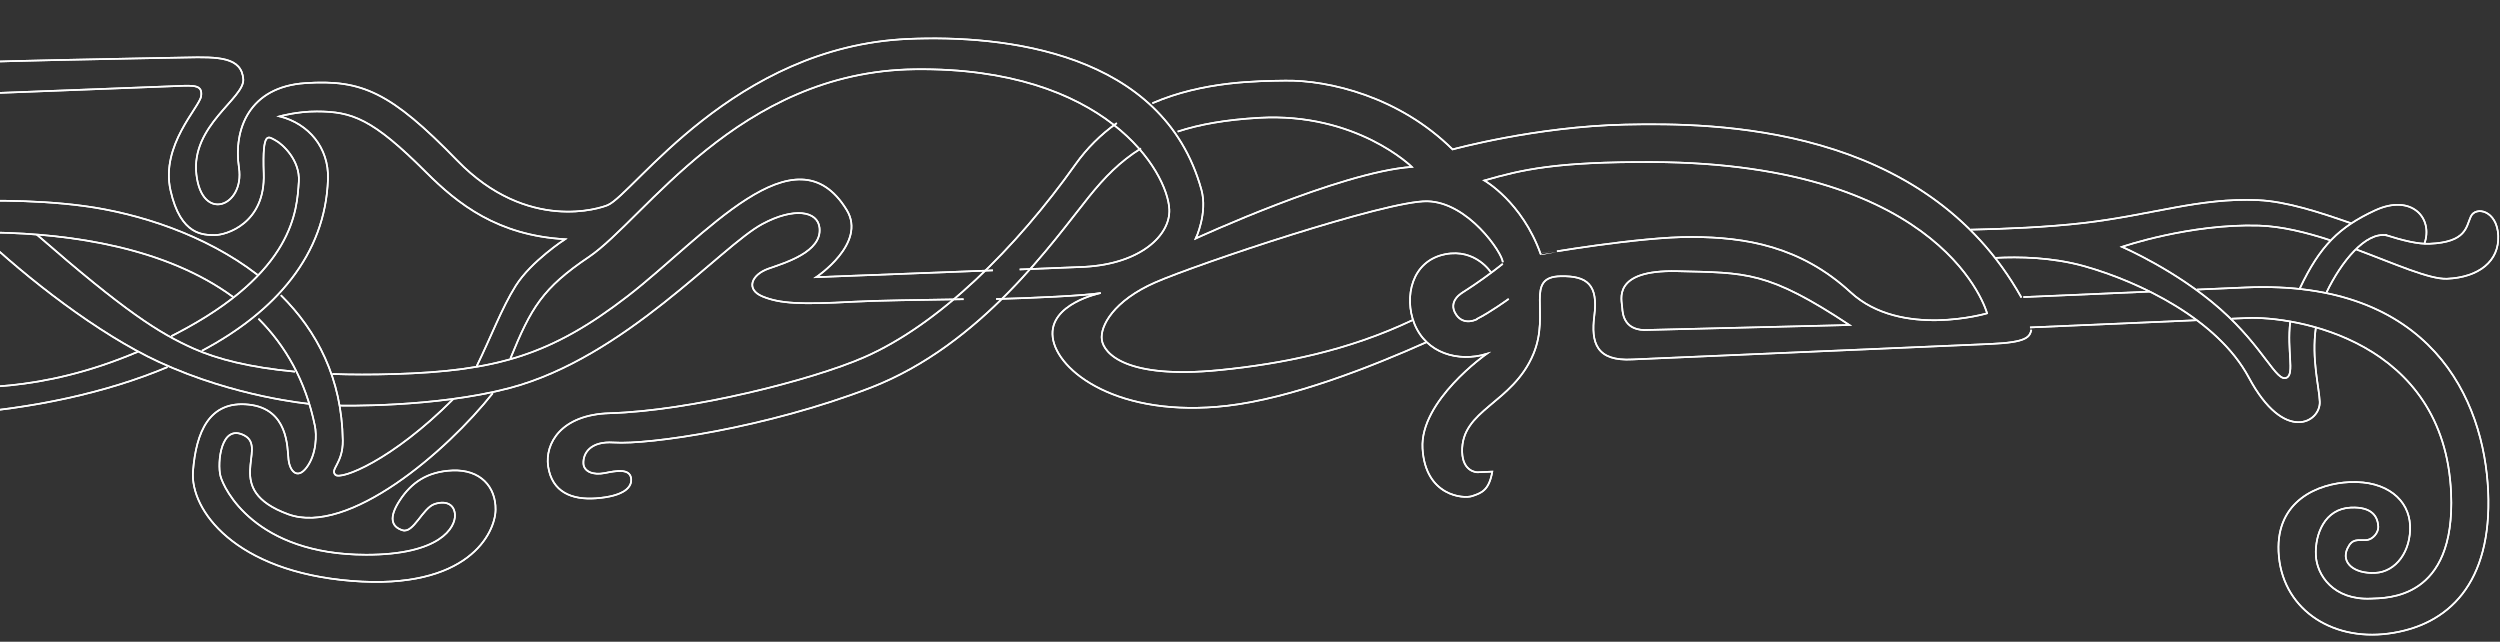 <svg xmlns="http://www.w3.org/2000/svg" width="561" height="144" viewBox="0 0 561 144" fill="none"><rect x="0" y="0" width="561" height="144" fill="#333333" stroke="none"/><path d="M66.197 83.401C55.995 82.457 48.694 80.562 43.483 78.238C35.61 74.727 28.079 69.912 8.252 52.644" stroke="white" stroke-width="0.372" stroke-miterlimit="10"></path><path d="M222.815 60.672L183.165 62.192C183.165 62.192 194.559 54.612 190.015 47.143C178.47 28.163 158.125 53.105 140.849 66.455C123.572 79.806 111.219 83.247 88.489 83.938C83.427 84.09 78.805 84.079 74.584 83.927" stroke="white" stroke-width="0.372" stroke-miterlimit="10"></path><path d="M114.539 80.443C119.194 69.003 121.777 64.64 132.131 57.666C144.649 49.233 165.612 16.036 205.304 15.544C248.207 15.012 262.027 38.581 262.395 47.006C262.645 52.728 256.03 59.184 243.404 59.881L228.813 60.464" stroke="white" stroke-width="0.372" stroke-miterlimit="10"></path><path d="M57.999 71.516C64.055 77.572 68.588 85.431 70.668 95.585C71.057 97.48 71.096 101.887 68.786 104.927C66.68 107.696 64.999 105.68 64.732 103.045C64.464 100.411 64.695 91.728 55.794 90.79C46.893 89.852 44 97.033 43.31 105.735C42.621 114.438 52.696 128.261 78.91 130.361C105.122 132.461 111.129 119.561 111.208 114.413C111.288 109.264 107.822 105.298 101.504 105.571C95.863 105.815 92.306 108.32 89.728 112.255C87.149 116.187 87.85 118.216 90.327 118.99C92.806 119.764 94.843 113.944 97.555 113.092C100.31 112.226 101.996 113.341 102.092 115.541C102.214 118.333 98.818 124.503 82.165 124.488C57.261 124.465 50.204 109.7 49.467 106.792C48.728 103.883 49.557 94.881 54.876 97.739C60.194 100.595 49.602 109.874 64.66 115.396C78.134 120.337 100.298 101.246 110.573 88.236" stroke="white" stroke-width="0.372" stroke-miterlimit="10"></path><path d="M-32.108 54.313C-32.108 54.313 22.166 44.511 52.313 66.649" stroke="white" stroke-width="0.372" stroke-miterlimit="10"></path><path d="M30.906 78.946C8.838 88.316 -7.095 86.975 -17.546 86.904C-29.312 86.825 -55.108 80.297 -70.686 68.108" stroke="white" stroke-width="0.372" stroke-miterlimit="10"></path><path d="M-32.746 26.876C-31.603 23.513 -28.691 21.882 -22.991 21.727L39.688 19.311C43.652 19.14 45.481 19.06 45.134 21.573C44.786 24.087 35.989 32.553 38.267 42.745C40.545 52.935 45.73 52.711 48.177 52.753C50.621 52.794 59.587 50.209 59.181 38.9C58.825 28.994 60.273 30.694 61.837 31.508C63.399 32.323 67.378 35.973 67.053 40.765C66.623 47.095 66.107 61.091 39.519 74.882C39.153 75.073 38.787 75.26 38.423 75.444" stroke="white" stroke-width="0.372" stroke-miterlimit="10"></path><path d="M258.589 23.162C270.016 18.214 282.205 18.179 288.476 18.096C298.247 17.969 313.991 21.697 325.965 33.527C325.965 33.527 344.605 28.385 364.751 27.955C384.694 27.528 431.845 27.871 453.606 66.772" stroke="white" stroke-width="0.372" stroke-miterlimit="10"></path><path d="M256.029 33.312C251.371 36.179 247.84 39.83 244.395 44.11C236.427 54.01 220.285 77.389 195.33 87.017C171.911 96.05 145.655 99.825 137.737 99.301C132.376 98.944 130.821 101.799 130.918 104.005C130.994 105.765 133.021 106.707 135.746 106.149C138.47 105.589 141.203 105.177 141.598 107.218C141.992 109.259 140.098 111.369 133.702 111.823C128.371 112.2 123.866 110.484 123.001 104.64C122.248 99.554 125.856 93.042 136.84 92.724C155.072 92.194 182.157 85.294 193.842 80.206C210.729 72.852 228.092 55.546 241.33 36.893C243.875 33.303 247.012 30.169 250.61 27.623" stroke="white" stroke-width="0.372" stroke-miterlimit="10"></path><path d="M-41.85 27.099C-42.221 20.795 -39.447 15.676 -23.144 14.677C-6.844 13.679 34.375 13.072 41.698 12.903C49.025 12.732 54.221 12.802 54.592 17.784C54.907 22.041 42.824 28.141 44.067 39.112C45.31 50.084 54.92 46.287 53.627 37.669C52.334 29.053 55.889 19.491 68.53 18.65C81.173 17.811 87.65 20.631 102.61 36.027C118.444 52.318 134.88 46.679 136.386 46.023C142.229 43.479 164.599 10.43 203.818 8.734C225.21 7.809 260.988 11.531 269.593 42.555C271.043 47.785 268.331 53.511 268.331 53.511C268.331 53.511 300.676 38.589 316.819 37.45C316.819 37.45 304.368 25.2 282.578 26.435C275.056 26.863 269.128 27.921 264.262 29.53" stroke="white" stroke-width="0.372" stroke-miterlimit="10"></path><path d="M-4.602 52.357C6.076 62.472 21.98 74.893 35.671 81.224C52.821 89.155 69.409 90.618 69.409 90.618" stroke="white" stroke-width="0.372" stroke-miterlimit="10"></path><path d="M57.771 61.663C46.005 52.59 30.927 47.848 18.867 46.23C-4.335 43.117 -31.963 47.104 -31.963 47.104" stroke="white" stroke-width="0.372" stroke-miterlimit="10"></path><path d="M101.773 89.488C87.826 103.473 76.469 107.747 75.27 106.557C73.994 105.29 76.993 103.985 76.92 98.843C76.726 84.95 71.139 74.264 63.022 66.24" stroke="white" stroke-width="0.372" stroke-miterlimit="10"></path><path d="M45.305 78.719C61.825 69.952 73.025 57.173 73.596 40.188C73.833 33.129 69.232 27.734 62.745 26.104C62.745 26.104 66.718 24.992 71.099 25.009C78.967 25.036 83.518 26.558 95.58 38.623C102.789 45.833 111.679 52.822 126.797 53.681C126.797 53.681 119.22 58.59 115.745 64.104C112.6 69.091 110.124 75.76 106.974 82.157" stroke="white" stroke-width="0.372" stroke-miterlimit="10"></path><path d="M-77 72.204C-77 72.204 -51.525 95.871 -9.647 92.884C7.169 91.685 23.725 88.21 37.591 82.368" stroke="white" stroke-width="0.372" stroke-miterlimit="10"></path><path d="M331.389 71.586C334.339 70.134 338.553 67.074 338.553 67.074" stroke="white" stroke-width="0.372" stroke-miterlimit="10"></path><path d="M223.529 67.102C231.656 66.885 243.517 66.349 247.021 65.751C247.021 65.751 235.286 68.096 236.228 75.7C237.171 83.302 250.923 93.88 275.393 91.058C289.652 89.413 307.614 82.37 320.125 76.776" stroke="white" stroke-width="0.372" stroke-miterlimit="10"></path><path d="M76.196 91.01C76.196 91.01 97.557 91.525 114.364 87.079C140.261 80.23 161.792 55.237 171.101 50.252C178.178 46.461 183.506 47.339 183.905 51.135C184.473 56.548 176.151 58.968 172.39 60.306C168.631 61.644 167.246 64.939 171.135 66.534C175.024 68.129 179.616 68.373 191.503 67.711C196.738 67.421 206.332 67.311 216.223 67.145" stroke="white" stroke-width="0.372" stroke-miterlimit="10"></path><path d="M334.599 61.158C334.599 61.158 331.153 55.721 324.337 57.044C316.651 58.538 315.081 66.818 317.36 72.573C320.036 79.333 327.267 81.312 333.564 79.43C333.564 79.43 318.594 89.926 319.214 100.629C319.835 111.333 328.417 111.992 330.374 111.319C332.33 110.647 334.141 110.127 334.87 105.833L331.515 105.978C331.515 105.978 328.235 105.972 328.108 101.421C327.844 91.877 339.416 90.652 344.103 79.415C347.975 70.134 341.993 62.138 350.237 61.985C356.19 61.875 358.656 63.912 357.766 70.826C356.981 76.946 358.216 81.119 366.366 80.656L446.659 77.184C454.891 76.828 455.451 75.629 455.837 73.994" stroke="white" stroke-width="0.372" stroke-miterlimit="10"></path><path d="M328.31 65.569C331.388 63.604 334.361 61.48 337.218 59.207" stroke="white" stroke-width="0.372" stroke-miterlimit="10"></path><path d="M337.227 58.838C337.137 56.783 329.459 45.356 320.285 45.165C311.111 44.974 268.507 59.311 259.215 63.387C249.92 67.464 246.81 73.185 247.251 76.252C247.689 79.32 252.679 85.131 273.669 83.047C287.796 81.645 302.549 78.685 316.984 71.829" stroke="white" stroke-width="0.372" stroke-miterlimit="10"></path><path d="M328.375 65.542C328.375 65.542 324.64 67.468 326.763 70.61C328.561 73.269 331.541 71.58 331.541 71.58" stroke="white" stroke-width="0.372" stroke-miterlimit="10"></path><path d="M333.086 40.496C333.086 40.496 341.543 45.276 345.721 57.002C345.697 57.001 367.854 53.104 379.772 53.177C391.692 53.249 403.998 55.215 415.298 65.606C426.597 75.995 445.901 70.308 445.901 70.308C445.901 70.308 436.88 36.643 370.789 36.365C349.094 36.276 341.535 38.073 333.086 40.496Z" stroke="white" stroke-width="0.372" stroke-miterlimit="10"></path><path d="M415.013 72.933L369.896 74.036C364.567 74.413 364.095 70.613 364.024 68.999C363.954 67.385 361.564 60.5 376.383 60.854C391.95 61.227 396.611 60.793 415.013 72.933Z" stroke="white" stroke-width="0.372" stroke-miterlimit="10"></path><path d="M522.085 65.584C525.378 58.712 530.887 51.906 535.592 52.823" stroke="white" stroke-width="0.372" stroke-miterlimit="10"></path><path d="M447.886 57.862C452.868 57.599 460.516 57.689 467.827 59.765C480.084 63.245 497.616 71.604 504.638 84.718C512.633 99.649 520.752 94.715 520.552 90.14C520.405 86.756 518.689 80.58 519.665 73.601" stroke="white" stroke-width="0.372" stroke-miterlimit="10"></path><path d="M482.365 65.438L454.039 66.663" stroke="white" stroke-width="0.372" stroke-miterlimit="10"></path><path d="M500.786 71.517L504.253 71.367C514.949 70.905 548.526 76.326 550.025 110.636C551.074 134.652 535.573 134.177 532.009 134.332C523.688 134.691 519.874 129.128 519.674 124.553C519.474 119.978 521.601 114.157 527.543 113.9C532.298 113.695 533.586 115.931 533.686 118.218C533.736 119.361 532.622 121.129 530.84 121.206C529.056 121.283 527.843 120.763 526.754 123.1C525.295 126.238 528.192 128.768 532.947 128.563C537.701 128.357 541.066 123.628 540.816 117.91C540.566 112.191 535.613 107.823 527.293 108.183C520.163 108.491 510.805 112.332 511.304 123.768C511.854 136.348 522.899 143.893 535.923 142.183C549.483 140.403 559.243 130.862 558.343 110.277C557.444 89.691 545.549 62.706 503.952 64.505L492.959 64.98" stroke="white" stroke-width="0.372" stroke-miterlimit="10"></path><path d="M455.527 73.474L492.914 71.857" stroke="white" stroke-width="0.372" stroke-miterlimit="10"></path><path d="M516.079 64.725C520.601 55.148 524.91 50.946 532.966 47.209C541.135 43.418 546.139 48.93 544.011 54.752" stroke="white" stroke-width="0.372" stroke-miterlimit="10"></path><path d="M522.879 53.905C517.508 52.148 511.996 50.782 506.918 50.626C491.419 50.151 476.169 55.394 476.169 55.394C476.169 55.394 488.302 60.598 498.21 69.336C508.116 78.074 510.845 85.976 513.172 84.73C514.89 83.81 513.176 78.662 513.917 72.264" stroke="white" stroke-width="0.372" stroke-miterlimit="10"></path><path d="M535.221 52.705C539.145 53.955 542.601 54.813 545.2 54.701C553.52 54.341 553.37 50.909 554.459 48.57C555.548 46.233 560.352 47.17 560.601 52.888C560.851 58.607 556.247 62.243 549.116 62.552C545.19 62.722 537.499 59.236 528.791 55.987" stroke="white" stroke-width="0.372" stroke-miterlimit="10"></path><path d="M442.214 51.538C449.666 51.381 459.474 50.991 467.6 50.036C482.999 48.223 493.547 44.331 506.668 44.908C513.163 45.195 520.628 47.684 527.521 50.081" stroke="white" stroke-width="0.372" stroke-miterlimit="10"></path><path d="M66.197 83.401C55.995 82.457 48.694 80.562 43.483 78.238C35.61 74.727 28.079 69.912 8.252 52.644" stroke="white" stroke-width="0.372" stroke-miterlimit="10"></path><path d="M222.815 60.672L183.165 62.192C183.165 62.192 194.559 54.612 190.015 47.143C178.47 28.163 158.125 53.105 140.849 66.455C123.572 79.806 111.219 83.247 88.489 83.938C83.427 84.09 78.805 84.079 74.584 83.927" stroke="white" stroke-width="0.372" stroke-miterlimit="10"></path><path d="M114.539 80.443C119.194 69.003 121.777 64.64 132.131 57.666C144.649 49.233 165.612 16.036 205.304 15.544C248.207 15.012 262.027 38.581 262.395 47.006C262.645 52.728 256.03 59.184 243.404 59.881L228.813 60.464" stroke="white" stroke-width="0.372" stroke-miterlimit="10"></path><path d="M57.999 71.516C64.055 77.572 68.588 85.431 70.668 95.585C71.057 97.48 71.096 101.887 68.786 104.927C66.68 107.696 64.999 105.68 64.732 103.045C64.464 100.411 64.695 91.728 55.794 90.79C46.893 89.852 44 97.033 43.31 105.735C42.621 114.438 52.696 128.261 78.91 130.361C105.122 132.461 111.129 119.561 111.208 114.413C111.288 109.264 107.822 105.298 101.504 105.571C95.863 105.815 92.306 108.32 89.728 112.255C87.149 116.187 87.85 118.216 90.327 118.99C92.806 119.764 94.843 113.944 97.555 113.092C100.31 112.226 101.996 113.341 102.092 115.541C102.214 118.333 98.818 124.503 82.165 124.488C57.261 124.465 50.204 109.7 49.467 106.792C48.728 103.883 49.557 94.881 54.876 97.739C60.194 100.595 49.602 109.874 64.66 115.396C78.134 120.337 100.298 101.246 110.573 88.236" stroke="white" stroke-width="0.372" stroke-miterlimit="10"></path><path d="M-32.108 54.313C-32.108 54.313 22.166 44.511 52.313 66.649" stroke="white" stroke-width="0.372" stroke-miterlimit="10"></path><path d="M30.906 78.946C8.838 88.316 -7.095 86.975 -17.546 86.904C-29.312 86.825 -55.108 80.297 -70.686 68.108" stroke="white" stroke-width="0.372" stroke-miterlimit="10"></path><path d="M-32.746 26.876C-31.603 23.513 -28.691 21.882 -22.991 21.727L39.688 19.311C43.652 19.14 45.481 19.06 45.134 21.573C44.786 24.087 35.989 32.553 38.267 42.745C40.545 52.935 45.73 52.711 48.177 52.753C50.621 52.794 59.587 50.209 59.181 38.9C58.825 28.994 60.273 30.694 61.837 31.508C63.399 32.323 67.378 35.973 67.053 40.765C66.623 47.095 66.107 61.091 39.519 74.882C39.153 75.073 38.787 75.26 38.423 75.444" stroke="white" stroke-width="0.372" stroke-miterlimit="10"></path><path d="M258.589 23.162C270.016 18.214 282.205 18.179 288.476 18.096C298.247 17.969 313.991 21.697 325.965 33.527C325.965 33.527 344.605 28.385 364.751 27.955C384.694 27.528 431.845 27.871 453.606 66.772" stroke="white" stroke-width="0.372" stroke-miterlimit="10"></path><path d="M256.029 33.312C251.371 36.179 247.84 39.83 244.395 44.11C236.427 54.01 220.285 77.389 195.33 87.017C171.911 96.05 145.655 99.825 137.737 99.301C132.376 98.944 130.821 101.799 130.918 104.005C130.994 105.765 133.021 106.707 135.746 106.149C138.47 105.589 141.203 105.177 141.598 107.218C141.992 109.259 140.098 111.369 133.702 111.823C128.371 112.2 123.866 110.484 123.001 104.64C122.248 99.554 125.856 93.042 136.84 92.724C155.072 92.194 182.157 85.294 193.842 80.206C210.729 72.852 228.092 55.546 241.33 36.893C243.875 33.303 247.012 30.169 250.61 27.623" stroke="white" stroke-width="0.372" stroke-miterlimit="10"></path><path d="M-41.85 27.099C-42.221 20.795 -39.447 15.676 -23.144 14.677C-6.844 13.679 34.375 13.072 41.698 12.903C49.025 12.732 54.221 12.802 54.592 17.784C54.907 22.041 42.824 28.141 44.067 39.112C45.31 50.084 54.92 46.287 53.627 37.669C52.334 29.053 55.889 19.491 68.53 18.65C81.173 17.811 87.65 20.631 102.61 36.027C118.444 52.318 134.88 46.679 136.386 46.023C142.229 43.479 164.599 10.43 203.818 8.734C225.21 7.809 260.988 11.531 269.593 42.555C271.043 47.785 268.331 53.511 268.331 53.511C268.331 53.511 300.676 38.589 316.819 37.45C316.819 37.45 304.368 25.2 282.578 26.435C275.056 26.863 269.128 27.921 264.262 29.53" stroke="white" stroke-width="0.372" stroke-miterlimit="10"></path><path d="M-4.602 52.357C6.076 62.472 21.98 74.893 35.671 81.224C52.821 89.155 69.409 90.618 69.409 90.618" stroke="white" stroke-width="0.372" stroke-miterlimit="10"></path><path d="M57.771 61.663C46.005 52.59 30.927 47.848 18.867 46.23C-4.335 43.117 -31.963 47.104 -31.963 47.104" stroke="white" stroke-width="0.372" stroke-miterlimit="10"></path><path d="M101.773 89.488C87.826 103.473 76.469 107.747 75.27 106.557C73.994 105.29 76.993 103.985 76.92 98.843C76.726 84.95 71.139 74.264 63.022 66.24" stroke="white" stroke-width="0.372" stroke-miterlimit="10"></path><path d="M45.305 78.719C61.825 69.952 73.025 57.173 73.596 40.188C73.833 33.129 69.232 27.734 62.745 26.104C62.745 26.104 66.718 24.992 71.099 25.009C78.967 25.036 83.518 26.558 95.58 38.623C102.789 45.833 111.679 52.822 126.797 53.681C126.797 53.681 119.22 58.59 115.745 64.104C112.6 69.091 110.124 75.76 106.974 82.157" stroke="white" stroke-width="0.372" stroke-miterlimit="10"></path><path d="M-77 72.204C-77 72.204 -51.525 95.871 -9.647 92.884C7.169 91.685 23.725 88.21 37.591 82.368" stroke="white" stroke-width="0.372" stroke-miterlimit="10"></path><path d="M331.389 71.586C334.339 70.134 338.553 67.074 338.553 67.074" stroke="white" stroke-width="0.372" stroke-miterlimit="10"></path><path d="M223.529 67.102C231.656 66.885 243.517 66.349 247.021 65.751C247.021 65.751 235.286 68.096 236.228 75.7C237.171 83.302 250.923 93.88 275.393 91.058C289.652 89.413 307.614 82.37 320.125 76.776" stroke="white" stroke-width="0.372" stroke-miterlimit="10"></path><path d="M76.196 91.01C76.196 91.01 97.557 91.525 114.364 87.079C140.261 80.23 161.792 55.237 171.101 50.252C178.178 46.461 183.506 47.339 183.905 51.135C184.473 56.548 176.151 58.968 172.39 60.306C168.631 61.644 167.246 64.939 171.135 66.534C175.024 68.129 179.616 68.373 191.503 67.711C196.738 67.421 206.332 67.311 216.223 67.145" stroke="white" stroke-width="0.372" stroke-miterlimit="10"></path><path d="M334.599 61.158C334.599 61.158 331.153 55.721 324.337 57.044C316.651 58.538 315.081 66.818 317.36 72.573C320.036 79.333 327.267 81.312 333.564 79.43C333.564 79.43 318.594 89.926 319.214 100.629C319.835 111.333 328.417 111.992 330.374 111.319C332.33 110.647 334.141 110.127 334.87 105.833L331.515 105.978C331.515 105.978 328.235 105.972 328.108 101.421C327.844 91.877 339.416 90.652 344.103 79.415C347.975 70.134 341.993 62.138 350.237 61.985C356.19 61.875 358.656 63.912 357.766 70.826C356.981 76.946 358.216 81.119 366.366 80.656L446.659 77.184C454.891 76.828 455.451 75.629 455.837 73.994" stroke="white" stroke-width="0.372" stroke-miterlimit="10"></path><path d="M328.31 65.569C331.388 63.604 334.361 61.48 337.218 59.207" stroke="white" stroke-width="0.372" stroke-miterlimit="10"></path><path d="M337.227 58.838C337.137 56.783 329.459 45.356 320.285 45.165C311.111 44.974 268.507 59.311 259.215 63.387C249.92 67.464 246.81 73.185 247.251 76.252C247.689 79.32 252.679 85.131 273.669 83.047C287.796 81.645 302.549 78.685 316.984 71.829" stroke="white" stroke-width="0.372" stroke-miterlimit="10"></path><path d="M328.375 65.542C328.375 65.542 324.64 67.468 326.763 70.61C328.561 73.269 331.541 71.58 331.541 71.58" stroke="white" stroke-width="0.372" stroke-miterlimit="10"></path><path d="M333.086 40.496C333.086 40.496 341.543 45.276 345.721 57.002C345.697 57.001 367.854 53.104 379.772 53.177C391.692 53.249 403.998 55.215 415.298 65.606C426.597 75.995 445.901 70.308 445.901 70.308C445.901 70.308 436.88 36.643 370.789 36.365C349.094 36.276 341.535 38.073 333.086 40.496Z" stroke="white" stroke-width="0.372" stroke-miterlimit="10"></path><path d="M415.013 72.933L369.896 74.036C364.567 74.413 364.095 70.613 364.024 68.999C363.954 67.385 361.564 60.5 376.383 60.854C391.95 61.227 396.611 60.793 415.013 72.933Z" stroke="white" stroke-width="0.372" stroke-miterlimit="10"></path><path d="M522.085 65.584C525.378 58.712 530.887 51.906 535.592 52.823" stroke="white" stroke-width="0.372" stroke-miterlimit="10"></path><path d="M447.886 57.862C452.868 57.599 460.516 57.689 467.827 59.765C480.084 63.245 497.616 71.604 504.638 84.718C512.633 99.649 520.752 94.715 520.552 90.14C520.405 86.756 518.689 80.58 519.665 73.601" stroke="white" stroke-width="0.372" stroke-miterlimit="10"></path><path d="M482.365 65.438L454.039 66.663" stroke="white" stroke-width="0.372" stroke-miterlimit="10"></path><path d="M500.786 71.517L504.253 71.367C514.949 70.905 548.526 76.326 550.025 110.636C551.074 134.652 535.573 134.177 532.009 134.332C523.688 134.691 519.874 129.128 519.674 124.553C519.474 119.978 521.601 114.157 527.543 113.9C532.298 113.695 533.586 115.931 533.686 118.218C533.736 119.361 532.622 121.129 530.84 121.206C529.056 121.283 527.843 120.763 526.754 123.1C525.295 126.238 528.192 128.768 532.947 128.563C537.701 128.357 541.066 123.628 540.816 117.91C540.566 112.191 535.613 107.823 527.293 108.183C520.163 108.491 510.805 112.332 511.304 123.768C511.854 136.348 522.899 143.893 535.923 142.183C549.483 140.403 559.243 130.862 558.343 110.277C557.444 89.691 545.549 62.706 503.952 64.505L492.959 64.98" stroke="white" stroke-width="0.372" stroke-miterlimit="10"></path><path d="M455.527 73.474L492.914 71.857" stroke="white" stroke-width="0.372" stroke-miterlimit="10"></path><path d="M516.079 64.725C520.601 55.148 524.91 50.946 532.966 47.209C541.135 43.418 546.139 48.93 544.011 54.752" stroke="white" stroke-width="0.372" stroke-miterlimit="10"></path><path d="M522.879 53.905C517.508 52.148 511.996 50.782 506.918 50.626C491.419 50.151 476.169 55.394 476.169 55.394C476.169 55.394 488.302 60.598 498.21 69.336C508.116 78.074 510.845 85.976 513.172 84.73C514.89 83.81 513.176 78.662 513.917 72.264" stroke="white" stroke-width="0.372" stroke-miterlimit="10"></path><path d="M535.221 52.705C539.145 53.955 542.601 54.813 545.2 54.701C553.52 54.341 553.37 50.909 554.459 48.57C555.548 46.233 560.352 47.17 560.601 52.888C560.851 58.607 556.247 62.243 549.116 62.552C545.19 62.722 537.499 59.236 528.791 55.987" stroke="white" stroke-width="0.372" stroke-miterlimit="10"></path><path d="M442.214 51.538C449.666 51.381 459.474 50.991 467.6 50.036C482.999 48.223 493.547 44.331 506.668 44.908C513.163 45.195 520.628 47.684 527.521 50.081" stroke="white" stroke-width="0.372" stroke-miterlimit="10"></path></svg>